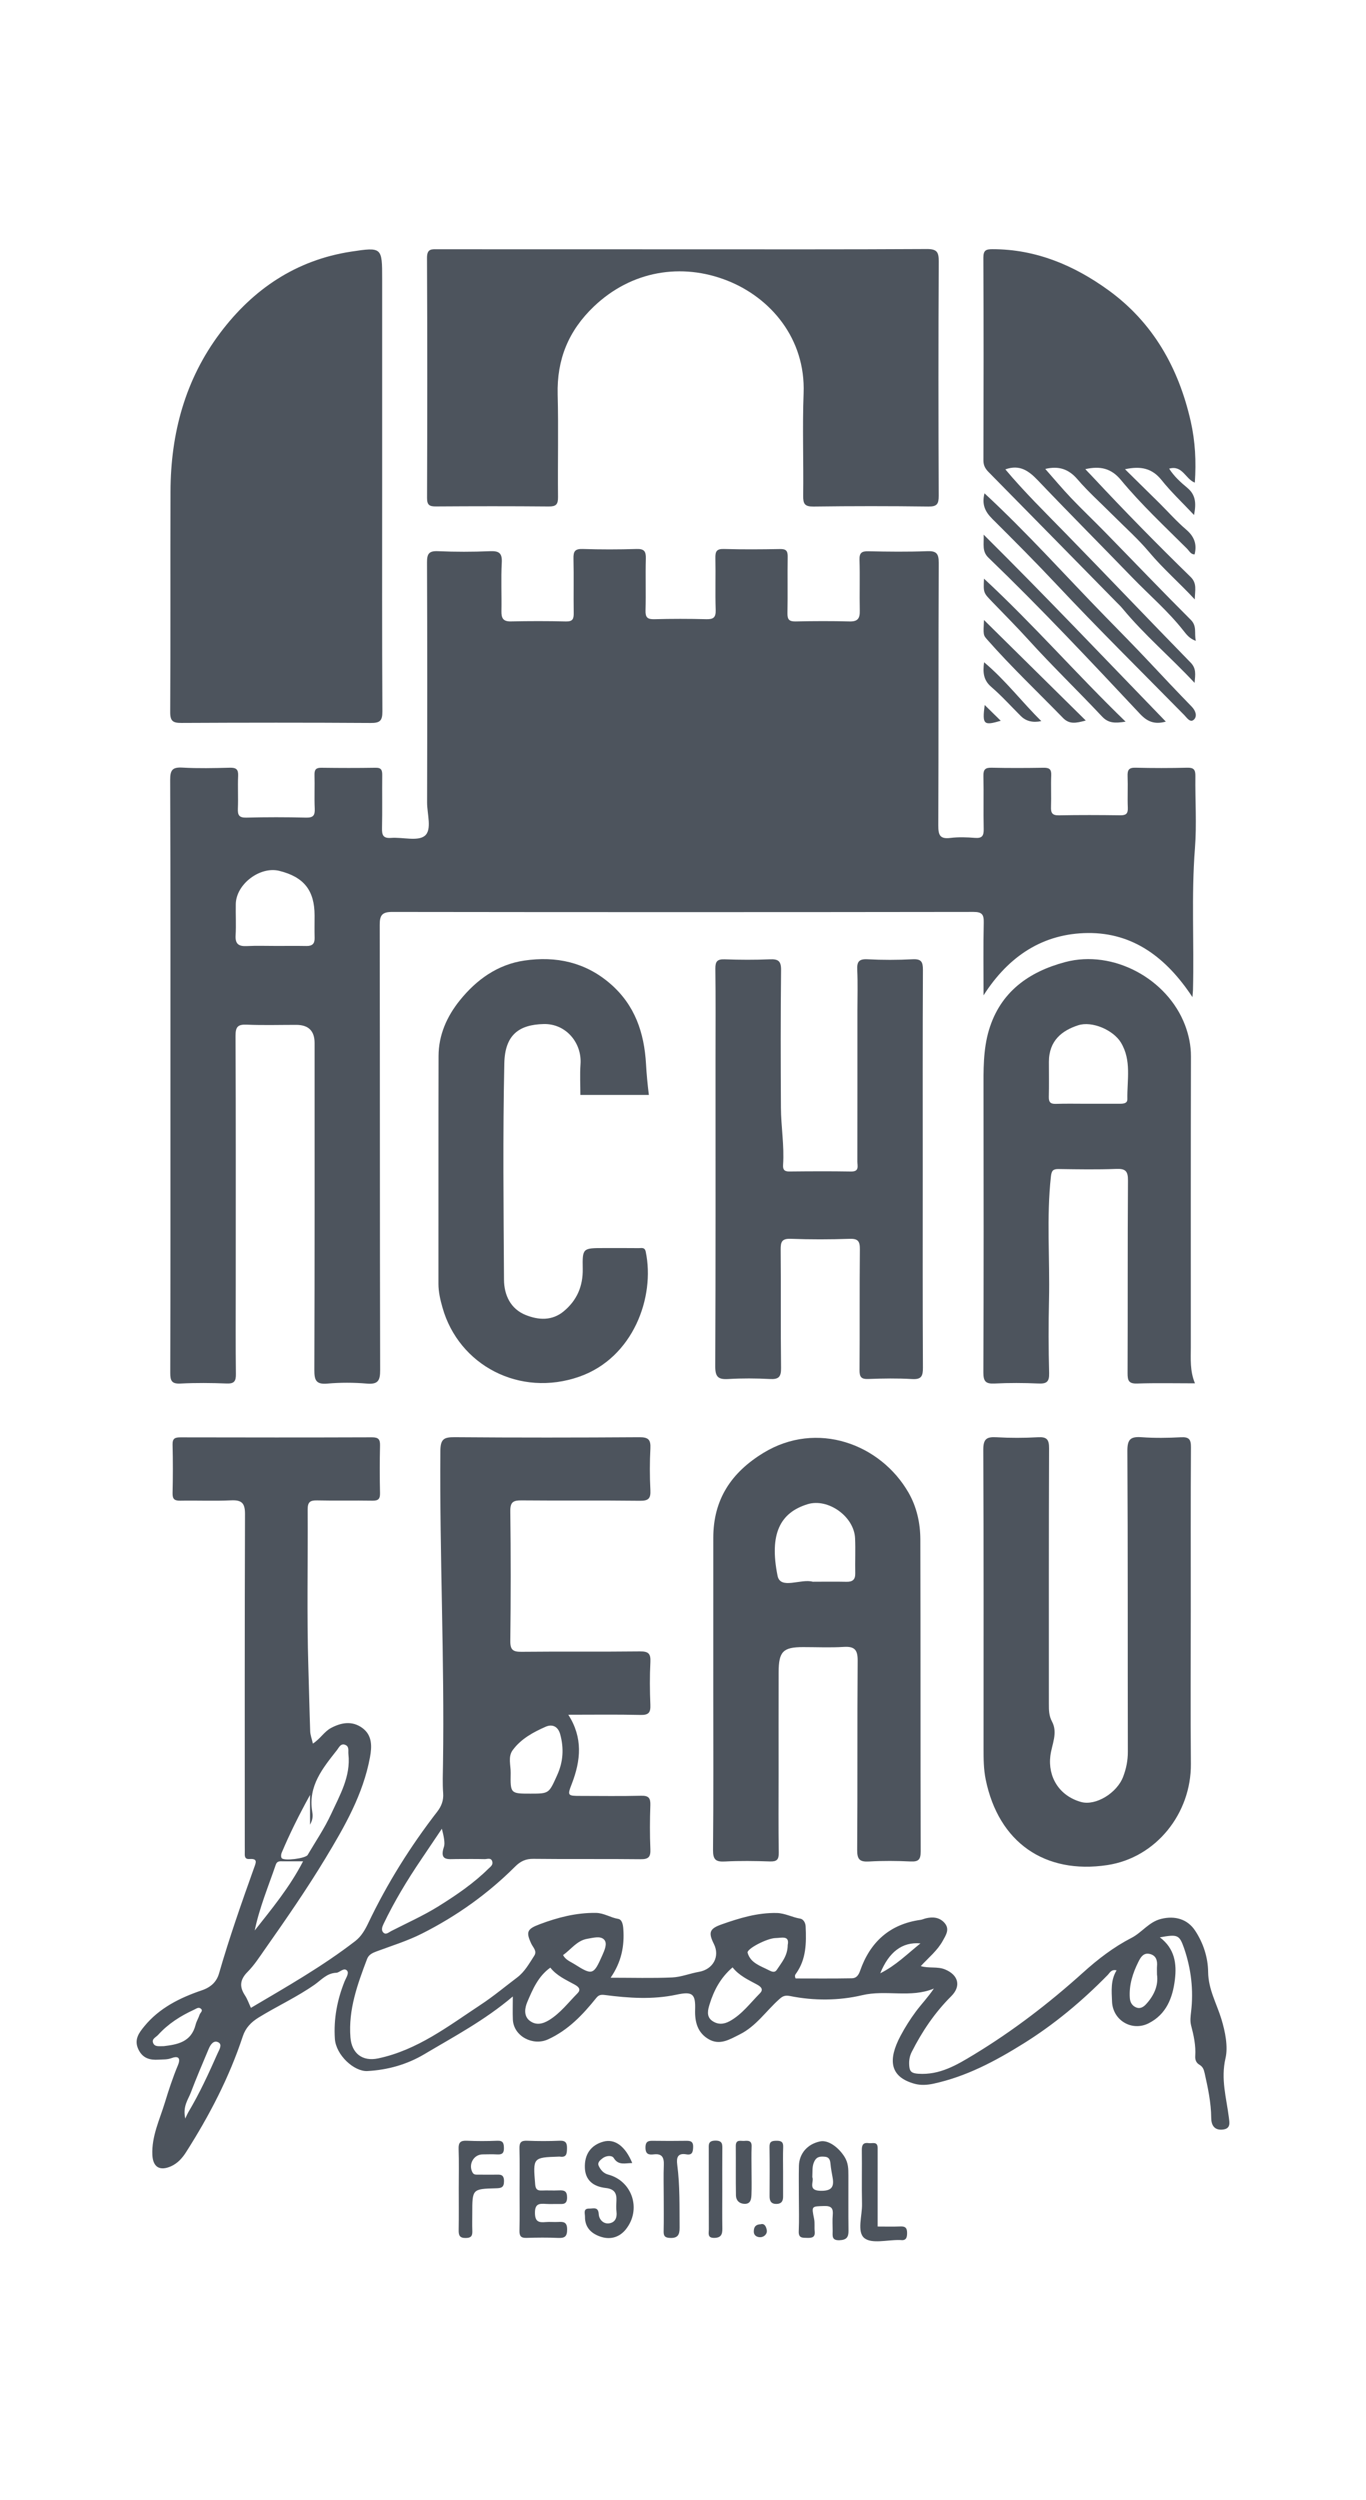 <svg width="100" height="183" viewBox="0 0 100 183" fill="none" xmlns="http://www.w3.org/2000/svg">
<path d="M87.294 72.99C85.393 70.104 82.957 68.264 79.631 68.298C76.376 68.331 73.851 69.963 72.002 72.859C72.002 70.982 71.976 69.26 72.016 67.54C72.029 66.945 71.9 66.752 71.259 66.753C57.079 66.773 42.899 66.774 28.72 66.754C27.982 66.752 27.796 66.985 27.798 67.697C27.817 78.561 27.802 89.424 27.83 100.288C27.832 101.071 27.67 101.347 26.854 101.279C25.899 101.198 24.926 101.195 23.972 101.279C23.129 101.355 23.009 101.029 23.012 100.273C23.04 92.297 23.03 84.321 23.03 76.345C23.03 75.462 22.581 75.02 21.685 75.02C20.476 75.02 19.265 75.058 18.059 75.005C17.411 74.977 17.241 75.167 17.243 75.818C17.269 81.951 17.259 88.084 17.258 94.218C17.258 96.335 17.243 98.454 17.269 100.571C17.276 101.089 17.161 101.295 16.597 101.273C15.472 101.229 14.342 101.217 13.218 101.276C12.569 101.31 12.462 101.075 12.464 100.486C12.484 93.802 12.477 87.119 12.477 80.436C12.477 72.652 12.488 64.868 12.458 57.085C12.455 56.351 12.637 56.148 13.361 56.189C14.512 56.255 15.669 56.226 16.823 56.197C17.28 56.186 17.455 56.309 17.433 56.791C17.396 57.587 17.448 58.387 17.414 59.183C17.394 59.661 17.497 59.865 18.038 59.85C19.493 59.812 20.951 59.813 22.406 59.85C22.933 59.863 23.062 59.685 23.04 59.193C23.003 58.369 23.046 57.542 23.023 56.718C23.012 56.325 23.144 56.194 23.538 56.2C24.857 56.219 26.177 56.222 27.495 56.199C27.926 56.191 27.985 56.386 27.982 56.746C27.967 58.038 27.996 59.331 27.966 60.623C27.955 61.127 28.046 61.378 28.628 61.334C29.472 61.27 30.58 61.602 31.098 61.18C31.642 60.735 31.264 59.584 31.266 58.743C31.281 52.885 31.284 47.026 31.26 41.168C31.257 40.532 31.405 40.318 32.067 40.347C33.329 40.403 34.596 40.402 35.858 40.348C36.522 40.32 36.773 40.469 36.733 41.188C36.668 42.367 36.731 43.552 36.708 44.734C36.699 45.239 36.825 45.5 37.395 45.488C38.741 45.46 40.088 45.457 41.434 45.491C41.95 45.504 42.006 45.276 41.999 44.852C41.979 43.532 42.013 42.212 41.982 40.892C41.97 40.38 42.078 40.166 42.649 40.185C43.966 40.228 45.287 40.227 46.605 40.185C47.165 40.168 47.293 40.364 47.279 40.886C47.245 42.15 47.292 43.416 47.257 44.681C47.242 45.192 47.394 45.34 47.903 45.326C49.166 45.291 50.431 45.291 51.694 45.325C52.217 45.34 52.411 45.209 52.393 44.65C52.351 43.386 52.398 42.12 52.371 40.855C52.361 40.382 52.447 40.169 52.992 40.185C54.364 40.226 55.739 40.215 57.113 40.189C57.557 40.181 57.671 40.336 57.664 40.758C57.642 42.133 57.674 43.508 57.647 44.883C57.638 45.347 57.771 45.5 58.245 45.49C59.563 45.46 60.884 45.456 62.202 45.49C62.803 45.505 62.954 45.254 62.941 44.704C62.914 43.467 62.959 42.228 62.921 40.991C62.904 40.469 63.075 40.342 63.573 40.353C65.001 40.384 66.432 40.402 67.859 40.347C68.542 40.32 68.724 40.505 68.721 41.199C68.692 47.607 68.715 54.016 68.689 60.424C68.686 61.114 68.8 61.434 69.57 61.337C70.165 61.263 70.78 61.286 71.381 61.333C71.914 61.375 72.023 61.163 72.012 60.675C71.982 59.383 72.021 58.09 71.992 56.798C71.981 56.326 72.13 56.186 72.596 56.197C73.859 56.226 75.124 56.221 76.388 56.199C76.807 56.191 76.976 56.301 76.957 56.749C76.924 57.517 76.969 58.289 76.941 59.058C76.924 59.499 77.025 59.693 77.52 59.683C79.012 59.653 80.506 59.659 81.998 59.68C82.421 59.687 82.582 59.571 82.563 59.128C82.531 58.359 82.576 57.587 82.547 56.819C82.53 56.375 82.632 56.182 83.128 56.196C84.391 56.229 85.656 56.228 86.92 56.196C87.404 56.184 87.516 56.357 87.51 56.81C87.488 58.57 87.614 60.339 87.478 62.089C87.208 65.545 87.423 69.001 87.335 72.455C87.333 72.555 87.32 72.654 87.294 72.99ZM20.216 69.243C20.956 69.243 21.697 69.234 22.437 69.247C22.852 69.254 23.043 69.085 23.032 68.661C23.018 68.113 23.029 67.563 23.029 67.014C23.029 65.18 22.25 64.194 20.447 63.747C19.034 63.397 17.292 64.716 17.261 66.17C17.245 66.938 17.293 67.709 17.248 68.475C17.211 69.119 17.493 69.283 18.077 69.253C18.788 69.216 19.503 69.244 20.216 69.243Z" fill="#4D545D"/>
<path d="M22.906 127.631C23.461 127.267 23.73 126.759 24.228 126.491C25.002 126.075 25.794 125.955 26.523 126.486C27.255 127.019 27.233 127.83 27.084 128.638C26.58 131.355 25.23 133.701 23.829 136.02C22.45 138.303 20.932 140.495 19.4 142.676C18.998 143.249 18.613 143.851 18.123 144.344C17.566 144.906 17.511 145.423 17.933 146.062C18.109 146.328 18.213 146.641 18.37 146.975C20.965 145.44 23.605 143.943 26.014 142.081C26.452 141.742 26.727 141.256 26.959 140.771C28.346 137.864 30.044 135.152 32.014 132.607C32.314 132.219 32.483 131.787 32.442 131.257C32.388 130.546 32.419 129.828 32.43 129.113C32.545 121.477 32.179 113.844 32.238 106.207C32.245 105.337 32.496 105.196 33.286 105.202C37.793 105.24 42.3 105.235 46.806 105.204C47.465 105.2 47.646 105.386 47.613 106.026C47.56 107.041 47.561 108.062 47.613 109.077C47.644 109.688 47.475 109.865 46.847 109.857C43.962 109.821 41.077 109.858 38.191 109.829C37.579 109.822 37.349 109.939 37.358 110.623C37.398 113.785 37.397 116.949 37.358 120.111C37.35 120.783 37.561 120.919 38.185 120.912C41.07 120.881 43.956 120.918 46.841 120.883C47.458 120.876 47.645 121.035 47.613 121.657C47.559 122.699 47.568 123.747 47.611 124.791C47.635 125.354 47.491 125.548 46.894 125.534C45.142 125.493 43.387 125.519 41.603 125.519C42.681 127.191 42.523 128.864 41.859 130.577C41.523 131.444 41.558 131.459 42.48 131.46C43.964 131.462 45.449 131.486 46.932 131.448C47.485 131.433 47.628 131.616 47.61 132.144C47.572 133.215 47.566 134.29 47.612 135.361C47.636 135.937 47.471 136.103 46.886 136.095C44.276 136.063 41.665 136.1 39.055 136.067C38.48 136.059 38.097 136.247 37.702 136.642C35.698 138.643 33.415 140.264 30.886 141.541C29.828 142.075 28.696 142.423 27.59 142.834C27.27 142.953 26.996 143.071 26.87 143.403C26.172 145.252 25.494 147.096 25.655 149.14C25.746 150.305 26.527 150.919 27.681 150.675C30.561 150.068 32.83 148.303 35.202 146.739C36.123 146.132 36.975 145.419 37.857 144.753C38.414 144.333 38.74 143.729 39.109 143.163C39.338 142.812 39.019 142.553 38.89 142.273C38.487 141.403 38.594 141.199 39.515 140.852C40.84 140.354 42.179 140.008 43.614 140.023C44.216 140.029 44.684 140.369 45.246 140.46C45.536 140.507 45.607 140.863 45.631 141.197C45.722 142.452 45.493 143.621 44.702 144.769C46.291 144.769 47.752 144.813 49.209 144.749C49.867 144.72 50.512 144.453 51.171 144.338C52.201 144.158 52.719 143.215 52.262 142.301C51.833 141.444 51.95 141.173 52.841 140.86C54.143 140.402 55.45 140.003 56.858 140.031C57.472 140.043 57.994 140.351 58.581 140.443C58.789 140.476 58.965 140.716 58.978 141.008C59.034 142.213 59.026 143.403 58.288 144.446C58.225 144.536 58.145 144.613 58.244 144.822C59.59 144.822 60.979 144.837 62.367 144.81C62.648 144.805 62.833 144.639 62.958 144.28C63.688 142.17 65.124 140.847 67.391 140.533C67.523 140.515 67.647 140.452 67.778 140.421C68.282 140.301 68.761 140.337 69.131 140.741C69.559 141.21 69.243 141.654 69.016 142.068C68.631 142.77 68.005 143.277 67.406 143.919C68.022 144.1 68.621 143.932 69.179 144.161C70.157 144.561 70.382 145.38 69.637 146.122C68.436 147.318 67.504 148.699 66.742 150.207C66.558 150.572 66.528 150.941 66.573 151.317C66.615 151.67 66.798 151.769 67.22 151.798C68.796 151.907 70.043 151.156 71.29 150.401C74.163 148.66 76.814 146.622 79.308 144.373C80.388 143.4 81.535 142.52 82.842 141.847C83.595 141.459 84.103 140.687 84.998 140.463C86.007 140.211 86.93 140.475 87.49 141.321C88.096 142.237 88.432 143.294 88.443 144.35C88.457 145.618 89.066 146.657 89.413 147.793C89.703 148.741 89.908 149.832 89.716 150.656C89.358 152.198 89.782 153.568 89.962 155.01C90.005 155.357 90.121 155.821 89.514 155.885C88.873 155.953 88.674 155.531 88.67 155.04C88.66 153.92 88.43 152.844 88.189 151.761C88.125 151.471 88.049 151.28 87.794 151.131C87.57 150.999 87.48 150.776 87.499 150.499C87.55 149.732 87.389 148.994 87.195 148.255C87.114 147.947 87.155 147.595 87.194 147.27C87.385 145.668 87.197 144.098 86.675 142.59C86.333 141.603 86.181 141.589 84.909 141.813C86.006 142.642 86.152 143.751 86.009 144.915C85.845 146.246 85.384 147.444 84.097 148.1C82.868 148.727 81.46 147.892 81.408 146.514C81.378 145.741 81.296 144.951 81.742 144.229C81.349 144.137 81.24 144.417 81.085 144.575C79.216 146.481 77.185 148.181 74.914 149.595C72.856 150.877 70.737 152.006 68.341 152.525C67.879 152.625 67.403 152.655 66.957 152.533C65.13 152.034 64.993 150.779 65.921 149.03C66.247 148.414 66.624 147.818 67.038 147.257C67.454 146.696 67.944 146.192 68.366 145.562C66.653 146.276 64.87 145.631 63.103 146.051C61.426 146.449 59.587 146.464 57.837 146.109C57.424 146.026 57.261 146.148 57.017 146.368C56.068 147.223 55.343 148.326 54.155 148.918C53.429 149.279 52.705 149.746 51.883 149.272C51.067 148.8 50.856 148.013 50.887 147.102C50.926 145.928 50.681 145.763 49.517 146.011C47.775 146.382 46.025 146.261 44.282 146.034C43.996 145.997 43.831 146.026 43.655 146.245C42.666 147.476 41.603 148.604 40.118 149.283C39.008 149.79 37.596 149.049 37.544 147.829C37.522 147.313 37.541 146.796 37.541 146.141C35.495 147.881 33.239 149.075 31.054 150.373C29.795 151.121 28.385 151.52 26.898 151.601C25.923 151.653 24.595 150.432 24.515 149.245C24.418 147.787 24.684 146.391 25.225 145.039C25.329 144.779 25.579 144.435 25.4 144.244C25.171 144 24.858 144.397 24.625 144.406C23.926 144.433 23.516 144.937 23.043 145.269C21.737 146.187 20.289 146.847 18.938 147.679C18.378 148.024 17.978 148.44 17.773 149.061C16.78 152.073 15.325 154.861 13.628 157.528C13.35 157.965 13.008 158.356 12.514 158.574C11.687 158.94 11.193 158.624 11.154 157.741C11.092 156.373 11.687 155.168 12.069 153.911C12.35 152.987 12.654 152.066 13.025 151.175C13.275 150.574 12.965 150.501 12.573 150.649C12.241 150.775 11.932 150.746 11.611 150.767C10.975 150.807 10.449 150.677 10.132 150.016C9.789 149.301 10.181 148.795 10.563 148.328C11.663 146.982 13.18 146.233 14.774 145.692C15.461 145.459 15.864 145.051 16.035 144.454C16.787 141.846 17.683 139.288 18.596 136.735C18.733 136.351 18.897 136.032 18.264 136.081C17.942 136.106 17.911 135.911 17.919 135.667C17.924 135.474 17.919 135.282 17.919 135.089C17.919 127.004 17.907 118.918 17.936 110.833C17.939 110.021 17.692 109.788 16.908 109.826C15.674 109.885 14.435 109.826 13.199 109.85C12.775 109.858 12.623 109.738 12.633 109.296C12.661 108.114 12.662 106.93 12.633 105.748C12.621 105.284 12.818 105.213 13.217 105.214C17.888 105.225 22.56 105.228 27.231 105.211C27.715 105.209 27.832 105.372 27.821 105.825C27.793 106.979 27.794 108.135 27.82 109.29C27.83 109.723 27.694 109.858 27.261 109.85C25.915 109.826 24.567 109.863 23.222 109.83C22.7 109.818 22.519 109.947 22.523 110.505C22.547 114.355 22.456 118.208 22.574 122.055C22.622 123.611 22.653 125.17 22.708 126.727C22.718 127.011 22.829 127.291 22.906 127.631ZM32.348 133.864C31.788 134.695 31.316 135.401 30.84 136.104C29.814 137.62 28.867 139.183 28.076 140.838C27.974 141.051 27.9 141.278 28.049 141.448C28.241 141.667 28.452 141.449 28.63 141.358C29.805 140.758 31.017 140.216 32.132 139.519C33.41 138.72 34.665 137.866 35.748 136.797C35.901 136.646 36.117 136.51 36.036 136.254C35.941 135.954 35.666 136.094 35.474 136.088C34.788 136.071 34.102 136.081 33.415 136.082C32.819 136.082 32.141 136.243 32.503 135.173C32.586 134.927 32.495 134.433 32.348 133.864ZM22.697 131.39C21.861 132.912 21.199 134.251 20.618 135.629C20.571 135.741 20.559 135.926 20.62 136.013C20.78 136.241 22.368 136.043 22.522 135.782C23.109 134.786 23.764 133.821 24.246 132.776C24.882 131.394 25.684 130.034 25.506 128.405C25.479 128.167 25.577 127.873 25.308 127.739C24.956 127.563 24.812 127.923 24.67 128.104C23.635 129.422 22.547 130.724 22.855 132.596C22.897 132.851 22.934 133.146 22.697 133.568V131.39ZM38.843 131.295C40.207 131.295 40.181 131.284 40.788 129.942C41.233 128.958 41.29 127.981 41.011 126.952C40.849 126.357 40.415 126.192 39.952 126.395C39.04 126.795 38.144 127.28 37.535 128.107C37.172 128.6 37.395 129.217 37.385 129.776C37.357 131.295 37.375 131.295 38.843 131.295ZM40.287 144.031C39.396 144.666 38.993 145.626 38.599 146.553C38.431 146.947 38.308 147.552 38.772 147.914C39.227 148.269 39.722 148.165 40.203 147.868C41.028 147.358 41.604 146.587 42.272 145.914C42.518 145.666 42.429 145.469 42.066 145.271C41.436 144.926 40.756 144.626 40.287 144.031ZM53.629 144.012C52.739 144.775 52.259 145.705 51.948 146.712C51.83 147.095 51.685 147.598 52.126 147.918C52.53 148.211 52.973 148.196 53.418 147.95C54.321 147.452 54.921 146.624 55.627 145.915C55.872 145.67 55.789 145.47 55.423 145.271C54.793 144.928 54.114 144.627 53.629 144.012ZM18.647 141.311C19.907 139.712 21.205 138.149 22.187 136.247C21.595 136.247 21.156 136.244 20.717 136.248C20.507 136.249 20.289 136.203 20.189 136.495C19.646 138.085 18.994 139.638 18.647 141.311ZM84.699 144.536C84.699 144.255 84.686 144.089 84.701 143.926C84.741 143.501 84.624 143.142 84.185 143.032C83.726 142.917 83.516 143.243 83.334 143.612C82.922 144.446 82.645 145.299 82.71 146.25C82.735 146.604 82.899 146.83 83.179 146.946C83.45 147.058 83.695 146.932 83.902 146.706C84.499 146.054 84.813 145.314 84.699 144.536ZM57.666 142.373C57.816 141.647 57.201 141.861 56.786 141.865C56.162 141.872 54.651 142.657 54.73 142.942C54.938 143.695 55.669 143.901 56.283 144.219C56.499 144.331 56.72 144.418 56.862 144.199C57.207 143.668 57.662 143.179 57.666 142.373ZM41.222 143.108C41.389 143.462 41.775 143.597 42.081 143.792C43.366 144.611 43.463 144.556 44.087 143.142C44.258 142.755 44.477 142.271 44.239 141.996C43.967 141.681 43.432 141.849 43.005 141.918C42.231 142.044 41.809 142.701 41.222 143.108ZM11.995 149.778C12.975 149.659 14.001 149.488 14.32 148.209C14.383 147.954 14.534 147.721 14.614 147.469C14.658 147.33 14.881 147.199 14.713 147.044C14.542 146.886 14.377 147.033 14.2 147.114C13.211 147.567 12.31 148.142 11.576 148.953C11.422 149.123 11.102 149.24 11.204 149.529C11.317 149.851 11.645 149.775 11.995 149.778ZM13.562 155.078C13.688 154.815 13.728 154.711 13.784 154.617C14.611 153.233 15.281 151.77 15.933 150.298C16.05 150.033 16.294 149.668 15.987 149.5C15.641 149.312 15.407 149.668 15.275 149.983C14.832 151.043 14.375 152.099 13.97 153.174C13.771 153.699 13.365 154.183 13.562 155.078ZM64.441 144.445C65.596 143.865 66.383 143.057 67.383 142.257C66.05 142.133 65.072 142.888 64.441 144.445Z" fill="#4D545D"/>
<path d="M27.977 35.583C27.977 41.08 27.963 46.577 27.994 52.074C27.998 52.773 27.804 52.927 27.13 52.922C22.516 52.891 17.903 52.895 13.289 52.919C12.671 52.922 12.456 52.798 12.46 52.122C12.491 46.735 12.463 41.348 12.482 35.961C12.496 31.723 13.556 27.774 16.124 24.362C18.526 21.17 21.672 19.038 25.695 18.421C27.971 18.072 27.977 18.111 27.977 20.412C27.977 25.469 27.977 30.526 27.977 35.583Z" fill="#4D545D"/>
<path d="M49.956 18.25C55.916 18.25 61.876 18.265 67.835 18.229C68.586 18.225 68.725 18.439 68.722 19.141C68.692 24.859 68.696 30.577 68.719 36.294C68.721 36.892 68.597 37.088 67.959 37.079C65.159 37.041 62.356 37.041 59.556 37.08C58.915 37.088 58.79 36.888 58.798 36.292C58.831 33.791 58.735 31.287 58.829 28.789C58.981 24.782 56.407 21.788 53.241 20.54C49.897 19.221 46.228 19.812 43.479 22.432C41.614 24.211 40.758 26.317 40.825 28.884C40.89 31.384 40.824 33.887 40.851 36.388C40.857 36.927 40.704 37.08 40.165 37.075C37.418 37.049 34.672 37.053 31.925 37.072C31.445 37.076 31.261 36.981 31.263 36.446C31.283 30.591 31.288 24.736 31.259 18.881C31.255 18.173 31.623 18.246 32.075 18.246C38.035 18.251 43.995 18.25 49.956 18.25Z" fill="#4D545D"/>
<path d="M87.48 101.26C85.992 101.26 84.619 101.227 83.249 101.275C82.633 101.296 82.544 101.06 82.546 100.519C82.566 95.819 82.542 91.118 82.575 86.418C82.579 85.724 82.397 85.538 81.713 85.565C80.315 85.621 78.912 85.595 77.512 85.574C77.098 85.568 76.983 85.679 76.934 86.116C76.601 89.126 76.863 92.143 76.794 95.155C76.753 96.941 76.755 98.73 76.803 100.515C76.82 101.157 76.614 101.3 76.016 101.273C74.947 101.226 73.872 101.22 72.804 101.275C72.156 101.308 71.987 101.112 71.989 100.462C72.014 93.59 72.011 86.718 71.999 79.846C71.996 78.347 71.966 76.841 72.399 75.394C73.236 72.605 75.322 71.128 77.987 70.422C81.489 69.494 85.463 71.645 86.75 75.034C87.022 75.75 87.187 76.522 87.185 77.326C87.167 84.418 87.174 91.51 87.175 98.602C87.175 99.472 87.1 100.351 87.48 101.26ZM79.589 80.796C80.356 80.796 81.122 80.795 81.889 80.796C82.168 80.797 82.537 80.808 82.53 80.456C82.502 79.063 82.851 77.62 82.056 76.312C81.507 75.407 79.951 74.716 78.926 75.051C77.768 75.429 76.788 76.152 76.786 77.734C76.786 78.584 76.802 79.434 76.78 80.282C76.77 80.669 76.891 80.816 77.29 80.803C78.055 80.778 78.823 80.796 79.589 80.796Z" fill="#4D545D"/>
<path d="M52.216 123.705C52.216 119.993 52.215 116.281 52.217 112.57C52.218 109.771 53.521 107.793 55.895 106.347C59.803 103.966 64.463 105.692 66.514 109.269C67.108 110.305 67.372 111.489 67.375 112.682C67.396 120.298 67.379 127.914 67.399 135.53C67.4 136.107 67.252 136.287 66.67 136.26C65.656 136.212 64.636 136.203 63.623 136.262C62.952 136.3 62.746 136.127 62.751 135.42C62.786 130.801 62.75 126.181 62.787 121.563C62.794 120.755 62.55 120.504 61.761 120.554C60.776 120.616 59.785 120.568 58.796 120.568C57.323 120.568 57.004 120.888 57 122.417C56.993 124.919 56.998 127.421 56.998 129.923C56.998 131.82 56.98 133.717 57.01 135.614C57.018 136.126 56.87 136.275 56.363 136.258C55.265 136.221 54.163 136.204 53.068 136.262C52.395 136.298 52.192 136.122 52.198 135.418C52.236 131.514 52.216 127.609 52.216 123.705ZM59.579 115.782C60.375 115.782 61.172 115.769 61.968 115.787C62.42 115.798 62.619 115.625 62.609 115.161C62.591 114.309 62.634 113.456 62.597 112.606C62.529 111.003 60.615 109.645 59.116 110.109C57.117 110.727 56.303 112.273 56.923 115.35C57.131 116.382 58.625 115.54 59.497 115.782C59.522 115.789 59.551 115.783 59.579 115.782Z" fill="#4D545D"/>
<path d="M67.551 85.598C67.551 90.436 67.54 95.275 67.564 100.113C67.567 100.726 67.458 100.988 66.771 100.947C65.703 100.883 64.628 100.901 63.559 100.942C63.033 100.962 62.92 100.78 62.923 100.287C62.945 97.346 62.917 94.404 62.948 91.463C62.955 90.86 62.818 90.659 62.185 90.682C60.758 90.733 59.327 90.736 57.901 90.681C57.248 90.656 57.144 90.889 57.15 91.474C57.178 94.36 57.142 97.247 57.179 100.133C57.187 100.785 57.009 100.979 56.362 100.944C55.349 100.89 54.328 100.884 53.315 100.945C52.585 100.989 52.358 100.797 52.361 100.02C52.394 92.515 52.381 85.011 52.381 77.506C52.381 75.307 52.398 73.108 52.369 70.909C52.362 70.368 52.516 70.203 53.056 70.222C54.153 70.262 55.254 70.268 56.351 70.221C56.974 70.194 57.188 70.344 57.18 71.019C57.142 74.373 57.15 77.727 57.169 81.08C57.177 82.472 57.421 83.857 57.327 85.254C57.304 85.582 57.388 85.757 57.772 85.753C59.282 85.737 60.793 85.728 62.303 85.755C62.927 85.766 62.764 85.347 62.765 85.028C62.771 81.345 62.769 77.661 62.769 73.978C62.769 72.988 62.803 71.997 62.756 71.009C62.728 70.419 62.858 70.183 63.509 70.218C64.605 70.277 65.708 70.275 66.803 70.218C67.442 70.185 67.567 70.402 67.564 71.002C67.54 75.867 67.551 80.733 67.551 85.598Z" fill="#4D545D"/>
<path d="M87.172 117.819C87.172 121.586 87.146 125.353 87.18 129.119C87.212 132.729 84.641 135.986 81.059 136.525C76.489 137.212 73.103 134.87 72.16 130.263C72.005 129.505 72.002 128.75 72.002 127.988C72.003 120.702 72.016 113.415 71.983 106.129C71.979 105.348 72.212 105.163 72.939 105.206C73.951 105.265 74.973 105.262 75.986 105.206C76.639 105.169 76.802 105.374 76.799 106.02C76.774 112.262 76.784 118.503 76.784 124.744C76.784 125.179 76.787 125.595 77.01 126.01C77.461 126.846 76.997 127.7 76.894 128.518C76.701 130.058 77.53 131.456 79.141 131.905C80.208 132.202 81.77 131.259 82.226 130.048C82.447 129.461 82.567 128.871 82.565 128.232C82.549 120.891 82.573 113.549 82.531 106.208C82.526 105.338 82.781 105.147 83.578 105.204C84.534 105.273 85.501 105.257 86.46 105.207C87.049 105.177 87.189 105.369 87.185 105.941C87.16 109.9 87.172 113.86 87.172 117.819Z" fill="#4D545D"/>
<path d="M47.501 80.149H42.488C42.488 79.449 42.443 78.67 42.498 77.898C42.608 76.34 41.432 74.924 39.809 74.96C37.985 75.001 36.964 75.759 36.92 77.829C36.806 83.106 36.864 88.388 36.896 93.668C36.903 94.806 37.379 95.822 38.5 96.265C39.419 96.629 40.41 96.697 41.264 95.991C42.236 95.187 42.682 94.15 42.66 92.88C42.632 91.358 42.654 91.358 44.211 91.358C45.063 91.358 45.915 91.353 46.767 91.363C46.964 91.365 47.2 91.281 47.271 91.621C47.969 94.953 46.353 99.384 42.423 100.768C38.048 102.31 33.582 99.938 32.392 95.712C32.23 95.14 32.096 94.568 32.097 93.965C32.102 88.41 32.092 82.856 32.105 77.301C32.109 75.757 32.715 74.402 33.662 73.226C34.885 71.708 36.428 70.599 38.392 70.312C40.708 69.974 42.855 70.43 44.682 72.013C46.481 73.572 47.165 75.595 47.294 77.909C47.334 78.626 47.403 79.358 47.501 80.149Z" fill="#4D545D"/>
<path d="M73.599 34.359C74.981 36.006 76.519 37.515 78.023 39.057C81.083 42.193 84.103 45.369 87.164 48.505C87.581 48.932 87.506 49.354 87.452 49.987C85.666 48.075 83.763 46.466 82.175 44.543C82.036 44.374 81.874 44.224 81.72 44.067C78.606 40.896 75.493 37.723 72.374 34.558C72.131 34.312 71.992 34.075 71.993 33.706C72.007 28.756 72.011 23.806 71.989 18.857C71.987 18.308 72.196 18.241 72.661 18.241C75.842 18.241 78.631 19.425 81.136 21.237C84.41 23.606 86.283 26.933 87.168 30.84C87.5 32.304 87.576 33.788 87.469 35.33C86.778 35.066 86.569 34.028 85.59 34.305C85.944 34.865 86.427 35.299 86.909 35.701C87.496 36.19 87.596 36.758 87.412 37.7C86.544 36.777 85.727 36.011 85.037 35.145C84.347 34.28 83.519 34.097 82.358 34.348C83.228 35.205 84.04 36 84.847 36.8C85.51 37.458 86.132 38.165 86.84 38.77C87.43 39.276 87.639 39.837 87.452 40.582C87.17 40.586 87.061 40.326 86.9 40.166C85.251 38.521 83.543 36.929 82.057 35.133C81.35 34.279 80.542 34.094 79.451 34.342C79.665 34.567 79.847 34.754 80.025 34.944C82.345 37.432 84.727 39.858 87.161 42.233C87.644 42.704 87.478 43.199 87.465 43.877C86.311 42.638 85.142 41.626 84.139 40.43C83.312 39.444 82.338 38.582 81.426 37.667C80.573 36.81 79.664 36.001 78.879 35.086C78.231 34.331 77.508 34.093 76.521 34.326C77.16 35.049 77.761 35.771 78.407 36.45C79.222 37.306 80.081 38.119 80.907 38.965C82.995 41.101 85.059 43.263 87.174 45.373C87.644 45.843 87.413 46.336 87.542 46.912C87.08 46.75 86.847 46.434 86.631 46.159C85.507 44.731 84.127 43.553 82.872 42.255C80.585 39.889 78.261 37.559 75.992 35.176C75.32 34.47 74.65 33.977 73.599 34.359Z" fill="#4D545D"/>
<path d="M72.071 36.11C75.196 39.002 77.973 42.117 80.883 45.099C81.97 46.213 83.068 47.323 84.135 48.461C85.163 49.558 86.195 50.653 87.244 51.73C87.54 52.033 87.651 52.433 87.406 52.672C87.131 52.939 86.885 52.536 86.687 52.336C83.55 49.148 80.367 46.003 77.307 42.742C75.787 41.123 74.221 39.553 72.649 37.988C72.103 37.445 71.866 36.919 72.071 36.11Z" fill="#4D545D"/>
<path d="M58.483 160.856C58.482 160.088 58.469 159.319 58.486 158.551C58.505 157.633 59.113 156.943 60.038 156.75C60.642 156.625 61.386 157.193 61.814 157.863C62.111 158.327 62.106 158.772 62.108 159.252C62.113 160.597 62.097 161.942 62.116 163.286C62.123 163.769 61.966 163.965 61.457 163.986C60.866 164.01 60.955 163.647 60.955 163.297C60.956 162.913 60.928 162.526 60.962 162.145C61.005 161.665 60.88 161.465 60.341 161.481C59.396 161.51 59.407 161.47 59.599 162.431C59.657 162.722 59.608 163.033 59.64 163.331C59.688 163.767 59.454 163.824 59.098 163.813C58.755 163.801 58.45 163.849 58.473 163.326C58.51 162.504 58.483 161.68 58.483 160.856ZM59.467 159.37C59.618 159.68 59.105 160.336 60.038 160.365C60.798 160.387 61.087 160.162 60.956 159.417C60.896 159.073 60.825 158.729 60.796 158.382C60.772 158.101 60.691 157.895 60.383 157.873C60.08 157.85 59.806 157.842 59.623 158.197C59.432 158.567 59.493 158.939 59.467 159.37Z" fill="#4D545D"/>
<path d="M85.346 52.822C84.51 53.055 83.979 52.816 83.454 52.256C79.821 48.381 76.187 44.507 72.36 40.822C71.873 40.353 72.039 39.848 72.01 39.136C76.588 43.684 80.912 48.241 85.346 52.822Z" fill="#4D545D"/>
<path d="M38.035 160.242C38.035 159.252 38.052 158.261 38.027 157.272C38.017 156.853 38.128 156.683 38.576 156.701C39.371 156.734 40.17 156.735 40.966 156.701C41.422 156.682 41.516 156.869 41.508 157.278C41.5 157.659 41.467 157.94 40.986 157.866C40.959 157.861 40.931 157.864 40.904 157.865C39.006 157.93 39.019 157.929 39.178 159.892C39.209 160.265 39.342 160.359 39.676 160.345C40.088 160.327 40.501 160.357 40.913 160.336C41.294 160.318 41.513 160.37 41.514 160.854C41.514 161.381 41.214 161.338 40.876 161.332C40.574 161.327 40.271 161.347 39.97 161.327C39.492 161.296 39.157 161.298 39.162 161.981C39.166 162.629 39.438 162.703 39.948 162.656C40.248 162.629 40.553 162.665 40.854 162.648C41.249 162.626 41.515 162.644 41.518 163.189C41.521 163.725 41.333 163.838 40.85 163.816C40.082 163.781 39.311 163.789 38.543 163.813C38.146 163.826 38.02 163.686 38.028 163.294C38.05 162.277 38.035 161.259 38.035 160.242Z" fill="#4D545D"/>
<path d="M46.284 158.336C45.752 158.336 45.281 158.532 44.927 157.964C44.795 157.752 44.371 157.784 44.104 157.992C43.931 158.127 43.721 158.296 43.828 158.535C43.961 158.832 44.179 159.088 44.52 159.179C46.295 159.649 46.976 161.739 45.813 163.191C45.363 163.754 44.725 163.946 44.062 163.755C43.357 163.551 42.813 163.102 42.824 162.263C42.827 162.028 42.671 161.654 43.142 161.668C43.43 161.677 43.8 161.504 43.832 162.077C43.853 162.451 44.154 162.805 44.582 162.75C45.018 162.694 45.188 162.353 45.132 161.899C45.098 161.628 45.115 161.35 45.128 161.076C45.154 160.522 44.953 160.23 44.35 160.162C43.355 160.05 42.856 159.532 42.817 158.705C42.771 157.706 43.253 157.018 44.177 156.766C45.002 156.541 45.778 157.094 46.284 158.336Z" fill="#4D545D"/>
<path d="M82.401 52.826C81.617 52.95 81.142 52.946 80.672 52.445C78.895 50.552 77.022 48.747 75.279 46.823C74.417 45.871 73.512 44.967 72.624 44.043C71.996 43.389 71.985 43.399 72.034 42.357C75.639 45.697 78.811 49.35 82.401 52.826Z" fill="#4D545D"/>
<path d="M33.584 160.183C33.584 159.222 33.607 158.259 33.573 157.298C33.557 156.823 33.716 156.68 34.179 156.701C34.919 156.735 35.663 156.733 36.403 156.702C36.835 156.685 36.885 156.888 36.891 157.247C36.896 157.622 36.743 157.723 36.402 157.704C36.046 157.684 35.688 157.698 35.332 157.701C34.671 157.705 34.266 158.439 34.593 159.029C34.696 159.213 34.865 159.181 35.022 159.183C35.433 159.189 35.845 159.189 36.257 159.185C36.591 159.181 36.897 159.129 36.897 159.659C36.897 160.138 36.685 160.173 36.301 160.183C34.572 160.229 34.573 160.239 34.573 162.021C34.573 162.433 34.561 162.845 34.576 163.257C34.589 163.598 34.554 163.814 34.108 163.821C33.638 163.829 33.571 163.624 33.578 163.233C33.595 162.217 33.584 161.2 33.584 160.183Z" fill="#4D545D"/>
<path d="M64.249 162.982C64.785 162.982 65.358 162.998 65.93 162.976C66.285 162.963 66.402 163.09 66.405 163.446C66.407 163.819 66.323 164.031 65.907 163.972C65.881 163.968 65.853 163.972 65.826 163.971C64.953 163.955 63.819 164.265 63.28 163.832C62.713 163.376 63.126 162.192 63.105 161.328C63.074 160.013 63.109 158.697 63.09 157.382C63.085 156.99 63.211 156.816 63.604 156.877C63.863 156.916 64.251 156.721 64.25 157.241C64.247 159.126 64.249 161.012 64.249 162.982Z" fill="#4D545D"/>
<path d="M48.589 160.79C48.588 160.021 48.566 159.251 48.596 158.482C48.618 157.941 48.474 157.626 47.866 157.699C47.502 157.742 47.254 157.701 47.253 157.202C47.252 156.693 47.52 156.702 47.874 156.707C48.642 156.718 49.411 156.719 50.18 156.707C50.516 156.701 50.758 156.718 50.743 157.173C50.731 157.54 50.665 157.771 50.247 157.698C49.597 157.583 49.512 157.951 49.578 158.458C49.779 159.991 49.738 161.531 49.751 163.07C49.755 163.581 49.62 163.84 49.057 163.817C48.706 163.803 48.575 163.704 48.583 163.345C48.602 162.494 48.589 161.642 48.589 160.79Z" fill="#4D545D"/>
<path d="M72.033 45.383C74.511 47.83 76.935 50.224 79.484 52.741C78.724 52.955 78.269 53.017 77.812 52.548C75.962 50.647 74.034 48.821 72.278 46.828C71.98 46.489 71.977 46.492 72.033 45.383Z" fill="#4D545D"/>
<path d="M52.876 160.256C52.876 161.218 52.865 162.181 52.881 163.143C52.888 163.573 52.769 163.809 52.283 163.814C51.767 163.819 51.892 163.466 51.891 163.194C51.884 161.242 51.888 159.29 51.886 157.339C51.886 157.009 51.823 156.704 52.356 156.693C52.925 156.681 52.882 156.999 52.879 157.37C52.871 158.332 52.876 159.294 52.876 160.256Z" fill="#4D545D"/>
<path d="M55.018 158.925C55.019 159.5 55.036 160.076 55.012 160.65C54.998 160.97 54.959 161.338 54.5 161.323C54.119 161.31 53.882 161.071 53.876 160.704C53.856 159.499 53.875 158.295 53.864 157.09C53.86 156.572 54.232 156.737 54.498 156.713C54.79 156.686 55.041 156.699 55.024 157.119C55.001 157.72 55.018 158.323 55.018 158.925Z" fill="#4D545D"/>
<path d="M72.042 48.478C73.621 49.802 74.811 51.389 76.231 52.785C75.611 52.917 75.11 52.793 74.729 52.413C74.013 51.7 73.335 50.942 72.571 50.285C71.991 49.787 71.94 49.224 72.042 48.478Z" fill="#4D545D"/>
<path d="M57.327 158.968C57.327 159.573 57.324 160.178 57.328 160.783C57.331 161.102 57.224 161.314 56.869 161.328C56.478 161.344 56.336 161.139 56.338 160.771C56.343 159.562 56.352 158.352 56.333 157.143C56.327 156.748 56.521 156.707 56.839 156.703C57.171 156.7 57.348 156.773 57.334 157.154C57.31 157.758 57.327 158.364 57.327 158.968Z" fill="#4D545D"/>
<path d="M72.085 51.606C72.52 52.033 72.885 52.391 73.262 52.761C72.004 53.133 71.9 53.037 72.085 51.606Z" fill="#4D545D"/>
<path d="M55.689 162.814C56.002 162.726 56.096 163.053 56.131 163.233C56.189 163.53 55.929 163.759 55.66 163.764C55.474 163.768 55.181 163.684 55.183 163.345C55.184 163.018 55.308 162.831 55.689 162.814Z" fill="#4D545D"/>
</svg>
